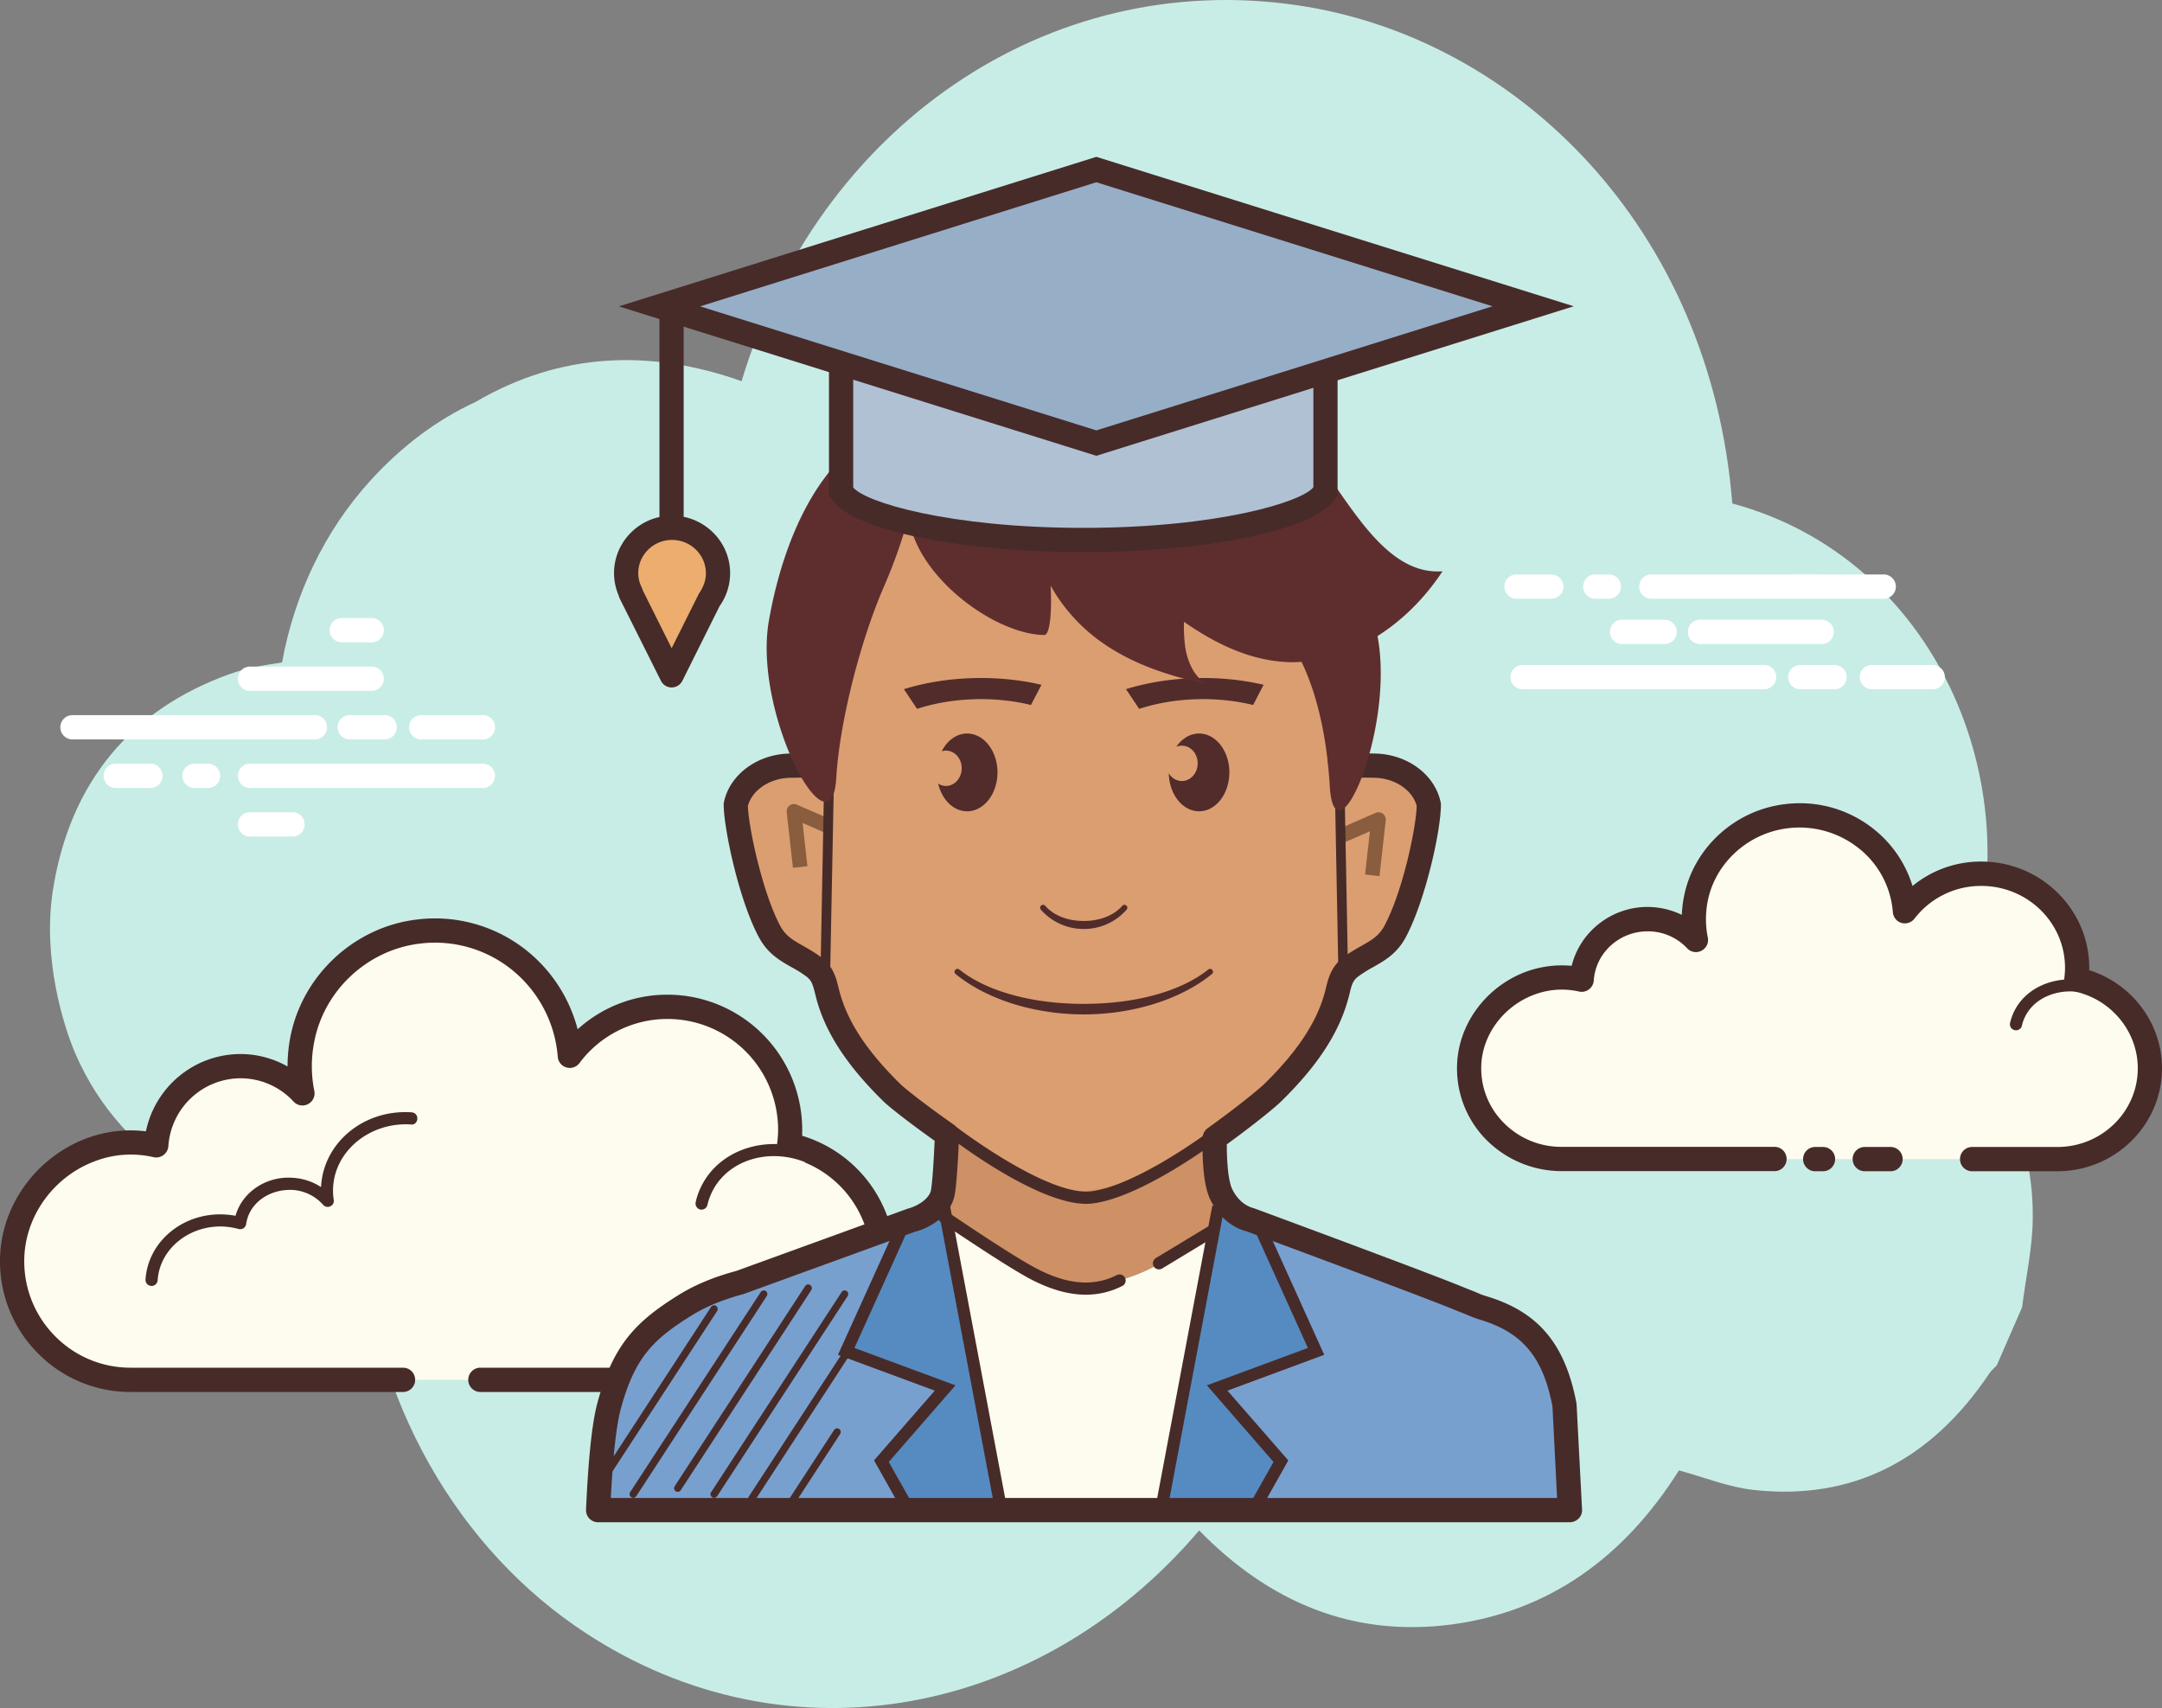 <svg xmlns="http://www.w3.org/2000/svg" viewBox="0 0 100 79"><rect x="0" y="0" width="100" height="79" fill="#808080" stroke="none"/><defs/><path fill="#c8ede6" d="M90.136 47.168c.338-.692.635-1.42.893-2.178 2.95-8.724-1.513-19.176-10.904-21.702-1.015-12.78-9.977-21.547-20.1-23.042C48.443-1.465 37.832 5.908 34.3 17.63c-4.258-1.508-8.401-1.324-12.314.966-1.773.82-3.395 2.03-4.849 3.627-2.135 2.342-3.526 5.298-4.09 8.416-.837.131-1.663.262-2.438.543C6.084 32.81 3.226 36.156 2.443 41.2c-.485 3.14.499 6.272 1.046 7.54 2.166 5 7.195 7.836 12.3 7.087.255-.039.627.075.845.259.267 7.995 4.14 15.065 9.951 19.104 9.32 6.482 21.315 4.487 28.881-4.403 3.243 3.323 7.098 4.938 11.632 4.355 4.506-.584 8.007-3.078 10.559-7.132 1.18.32 2.296.777 3.457.904 4.525.495 8.174-1.33 10.9-5.389.092-.141.227-.247.342-.37.388-.894.778-1.789 1.172-2.687.17-1.36.476-2.72.494-4.076.045-3.657-1.448-6.99-3.886-9.222z"/><path fill="#fdfcef" d="M22.196 63.822h13.176a5.478 5.49 0 001.125-10.864c.03-.228.048-.465.048-.706a5.673 5.686 0 00-5.671-5.684 5.657 5.67 0 00-4.52 2.268 6.259 6.273 0 00-12.385-.712 6.353 6.367 0 00.018 2.448 3.905 3.914 0 00-6.766 2.403 5.25 5.262 0 00-3.04.21C2.115 53.964.65 55.91.562 58.112a5.478 5.49 0 005.474 5.71H18.66"/><path fill="#472b29" d="M35.372 64.383H22.196a.561.562 0 010-1.123h13.176a4.926 4.937 0 004.918-4.929 4.935 4.946 0 00-3.903-4.825.553.555 0 01-.442-.618 4.95 4.95 0 00.045-.636 5.117 5.129 0 00-5.112-5.122 5.081 5.093 0 00-4.078 2.043.558.56 0 01-1.002-.299 5.738 5.75 0 00-2.075-3.982 5.677 5.69 0 00-4.324-1.245c-2.423.299-4.432 2.18-4.873 4.583a5.756 5.769 0 00.012 2.227.56.561 0 01-.957.497 3.338 3.346 0 00-2.456-1.08 3.356 3.364 0 00-3.338 3.141.557.558 0 01-.224.408c-.131.1-.303.136-.46.1a4.656 4.666 0 00-2.722.19c-1.872.701-3.176 2.477-3.255 4.42a4.884 4.895 0 001.37 3.615A4.888 4.899 0 006.04 63.26h12.625a.561.562 0 010 1.123H6.035a5.993 6.007 0 01-4.35-1.86 5.996 6.009 0 01-1.68-4.434c.092-2.386 1.694-4.565 3.978-5.43a5.839 5.839 0 012.766-.332 4.478 4.488 0 014.371-3.575c.771 0 1.52.202 2.18.575 0-.435.04-.87.118-1.303.534-2.877 2.936-5.136 5.842-5.49a6.796 6.812 0 015.172 1.49 6.88 6.896 0 012.286 3.583 6.168 6.182 0 014.16-1.6 6.235 6.25 0 016.227 6.245c0 .096 0 .188-.004.28a6.063 6.076 0 014.31 5.798 6.045 6.058 0 01-6.039 6.052z"/><path fill="#fdfcef" d="M19.024 51.73c-2.027-.135-3.768 1.268-3.895 3.132-.013.231-.005.46.031.68a2.392 2.397 0 00-1.637-.787c-1.212-.078-2.262.725-2.416 1.821a3.558 3.558 0 00-.691-.119c-1.772-.117-3.295 1.11-3.409 2.742"/><path fill="#472b29" d="M7.011 59.48c-.009 0-.012 0-.022-.005a.273.274 0 01-.258-.298c.12-1.78 1.777-3.132 3.707-3 .154.009.303.027.455.057.307-1.088 1.41-1.847 2.652-1.758.477.03.924.18 1.304.429 0-.023 0-.044.004-.06.131-2.019 2-3.549 4.192-3.396a.277.277 0 01.258.299c-.008.157-.135.29-.297.262-1.846-.118-3.479 1.162-3.596 2.869a2.957 2.964 0 00.026.623.27.27 0 01-.157.293.282.283 0 01-.33-.065 2.057 2.061 0 00-1.44-.693c-1.067-.04-1.99.622-2.122 1.574a.296.296 0 01-.122.198.287.287 0 01-.232.035 3.437 3.445 0 00-.634-.11c-1.61-.101-3.011 1.009-3.107 2.482a.285.285 0 01-.28.264z"/><path fill="#fdfcef" d="M37.59 53.602c-1.904-.898-4.104-.262-4.914 1.422-.1.21-.18.425-.227.644"/><path fill="#472b29" d="M32.449 55.949c-.017 0-.04 0-.06-.005a.283.284 0 01-.211-.336c.052-.247.135-.483.245-.708.875-1.819 3.25-2.513 5.286-1.551a.28.28 0 01.135.372.283.284 0 01-.371.135c-1.764-.836-3.803-.254-4.547 1.291a3.047 3.047 0 00-.206.583.276.276 0 01-.271.219z"/><path fill="#fff" d="M14.564 34.2H3.328a.561.562 0 010-1.123h11.236c.312 0 .56.25.56.562a.559.559 0 01-.56.561zm3.79-.561a.562.562 0 00-.56-.562h-1.619a.56.56 0 00-.56.562c0 .31.25.561.56.561h1.619c.311 0 .56-.25.56-.561zm4.542 0a.562.562 0 00-.56-.562h-2.853a.56.56 0 00-.56.562c0 .31.25.561.56.561h2.853c.31 0 .56-.25.56-.561zm0 2.245a.562.562 0 00-.56-.561H11.563c-.311 0-.56.25-.56.561 0 .311.249.562.56.562h10.773c.31 0 .56-.25.56-.562zm-12.712 0a.562.562 0 00-.56-.561h-.652a.561.562 0 000 1.123h.652c.307 0 .56-.25.56-.562zm-2.665 0a.559.559 0 00-.56-.561H5.327a.561.562 0 000 1.123h1.632c.311 0 .56-.25.56-.562zm10.236-4.49a.56.56 0 00-.56-.562h-5.632c-.311 0-.56.25-.56.561 0 .311.249.562.56.562h5.631c.31 0 .56-.25.56-.562zm0-2.246a.56.56 0 00-.56-.562h-1.41a.561.562 0 000 1.123h1.41c.31 0 .56-.25.56-.561zM14.09 38.13a.559.559 0 00-.56-.562h-1.968c-.311 0-.56.25-.56.562 0 .31.249.561.56.561h1.97c.31 0 .56-.25.56-.561z"/><path fill="#fdfcef" d="M91.196 53.607h3.965c2.363 0 4.279-1.877 4.279-4.197 0-2.021-1.456-3.71-3.4-4.11.022-.176.04-.355.04-.538 0-2.4-1.987-4.348-4.434-4.348a4.445 4.455 0 00-3.535 1.733c-.206-2.676-2.644-4.737-5.488-4.395-2.083.25-3.807 1.83-4.192 3.856a4.763 4.774 0 00.013 1.868 3.06 3.066 0 00-2.236-.96c-1.62 0-2.946 1.236-3.05 2.797a4.19 4.2 0 00-2.376.163c-1.61.592-2.756 2.08-2.826 3.767-.092 2.394 1.86 4.364 4.279 4.364h9.867m1.834 0h.408"/><path fill="#472b29" d="M95.16 54.174h-3.965a.561.562 0 010-1.123h3.966c2.052 0 3.719-1.632 3.719-3.638 0-1.714-1.244-3.21-2.954-3.56a.561.562 0 01-.442-.623c.017-.153.03-.307.03-.47 0-2.088-1.736-3.783-3.872-3.783a3.876 3.885 0 00-3.09 1.512.568.57 0 01-.603.198.562.564 0 01-.398-.496 4.167 4.177 0 00-1.532-2.92 4.414 4.424 0 00-3.33-.962c-1.846.225-3.37 1.62-3.707 3.4-.104.557-.1 1.114.01 1.653a.552.554 0 01-.29.61.553.555 0 01-.664-.11 2.485 2.49 0 00-1.83-.785c-1.312 0-2.407.999-2.49 2.276a.557.558 0 01-.224.408.543.545 0 01-.454.101 3.61 3.618 0 00-2.065.14c-1.414.522-2.403 1.834-2.46 3.263a3.547 3.555 0 001.002 2.632 3.734 3.742 0 002.713 1.148H82.1a.561.562 0 010 1.123H72.23a4.922 4.933 0 01-3.523-1.49 4.674 4.684 0 01-1.311-3.457c.073-1.881 1.355-3.596 3.189-4.276a4.824 4.835 0 012.11-.272c.385-1.565 1.824-2.724 3.509-2.724.551 0 1.093.128 1.584.365a5.77 5.77 0 01.096-.816c.425-2.255 2.346-4.026 4.67-4.302a5.478 5.49 0 014.173 1.2 5.332 5.344 0 011.733 2.584 4.99 5.002 0 013.182-1.131c2.752 0 4.993 2.206 4.993 4.912v.114c1.978.622 3.365 2.456 3.365 4.535 0 2.627-2.17 4.763-4.84 4.763zm-10.816 0h-.408a.561.562 0 010-1.123h.408a.561.562 0 010 1.123z"/><path fill="#472b29" d="M93.248 47.655c-.022 0-.039-.004-.061-.008a.277.277 0 01-.214-.333 2.476 2.481 0 01.191-.54c.675-1.372 2.548-1.882 4.171-1.132a.28.28 0 11-.235.51c-1.35-.623-2.89-.234-3.432.872a1.736 1.74 0 00-.145.408.283.284 0 01-.275.224zm-5.78 6.519h-1.24a.561.562 0 010-1.123h1.24a.561.562 0 010 1.123z"/><path fill="#fff" d="M81.63 31.88H70.392a.561.562 0 010-1.122H81.63a.561.562 0 010 1.122zm3.786-.56a.562.562 0 00-.56-.562h-1.62a.561.562 0 000 1.122h1.62c.31 0 .56-.25.56-.56zm4.541 0a.561.561 0 00-.56-.562h-2.849a.561.562 0 000 1.122h2.849c.311 0 .56-.25.56-.56zm-2.266-4.189a.565.565 0 00-.56-.561H76.357a.561.562 0 000 1.123h10.774c.306 0 .56-.252.56-.562zm-12.717 0a.561.561 0 00-.56-.561h-.648a.561.562 0 000 1.123h.648c.315 0 .56-.252.56-.562zm-2.66 0a.561.561 0 00-.56-.561H70.12a.561.562 0 000 1.123h1.632a.56.56 0 00.56-.562zm12.506 2.095a.562.562 0 00-.56-.561h-5.632a.56.56 0 00-.56.561c0 .312.25.562.56.562h5.632a.56.56 0 00.56-.562zm0-2.096a.565.565 0 00-.56-.561h-1.41a.561.562 0 000 1.122h1.41c.307 0 .56-.25.56-.56zm-7.264 2.096a.56.56 0 00-.56-.561h-1.97a.56.56 0 00-.56.561c0 .312.25.562.56.562h1.97c.31 0 .56-.25.56-.562z"/><path fill="#ce9065" d="M72.843 69.847c-.218-3.21-.477-5.022-.477-5.022-.455-2.411-1.435-3.824-3.746-4.521a7.508 7.525 0 01-.384-.136 15.022 15.056 0 00-.657-.267c-1.4-.597-9.714-3.671-9.714-3.671-.688-.171-1.134-.663-1.392-1.215-.425-.909-.257-3.272-.257-3.272s-3.48 1.194-5.65 1.601c-2.127.206-6.7-2.553-6.7-2.553s-.11 3.413-.254 4.166c-.113.598-.753 1.1-1.44 1.273l-7.977 2.903c-.885.228-1.733.561-2.477 1.022-2.008 1.241-3.024 3.11-3.544 4.67 0 0-.526 3.724-.504 3.856-.034.364-.07.759-.104 1.166z"/><path fill="#78a0cf" d="M72.721 69.847l-.246-4.89c-.455-2.407-1.434-3.82-3.745-4.522-.101-.025-.236-.078-.386-.134a23.71 23.764 0 00-.656-.27c-.756-.319-8.21-2.925-10.603-3.82-3.268 2.308-4.734 3.198-6.918 3.198-2.324 0-3.658-1.412-6.897-3.368l-3.627 1.342c-.01-.004-.017-.013-.026-.017l-.35.096-4.967 1.802c-.88.228-1.728.562-2.472 1.022-2.009 1.242-3.03 3.11-3.544 4.67 0 0-.527 3.725-.504 3.856-.013.12-.023.509-.034 1.035z"/><path fill="#472b29" d="M27.623 69a.166.166 0 01-.14-.257l5.404-8.29a.171.172 0 01.235-.052.18.18 0 01.05.235l-5.41 8.29a.164.164 0 01-.14.075zm1.662.277a.168.168 0 01-.14-.258l6.038-9.254a.168.168 0 01.233-.053.17.17 0 01.048.236l-6.034 9.255a.176.176 0 01-.145.074zm2.061-.276a.166.166 0 01-.14-.258l6.035-9.259a.169.169 0 01.235-.048.173.173 0 01.05.233l-6.04 9.258a.164.164 0 01-.14.074zm1.685.276a.161.162 0 01-.092-.026.164.164 0 01-.048-.232l6.035-9.254a.17.17 0 01.232-.053.17.17 0 01.048.236l-6.035 9.255a.175.175 0 01-.14.074zm1.741.207a.166.166 0 01-.14-.259l4.29-6.579a.168.168 0 01.231-.048c.074.053.101.157.048.232l-4.288 6.58a.175.175 0 01-.141.074zm1.804.205a.166.166 0 01-.14-.258l2.144-3.29a.165.165 0 01.232-.048c.078.048.1.154.048.232l-2.144 3.29a.164.164 0 01-.14.074z"/><path fill="#db9e71" d="M63.737 35.042c-.131-.009-.262-.009-.403-.009-1.08-.053-1.392.377-1.34-.294.088-1.188-.078-6.017-.078-6.263 0-5-5.21-9.083-12.09-9.306v-.017c.319.004.275.008.232.008-.044 0-.083-.004.888-.008v.017c-7.531.224-12.743 4.307-12.743 9.307 0 .245-.165 5.074-.078 6.262.048.671-.258.241-1.34.294-.14 0-.271 0-.402.01-1.186.078-2.144.832-2.35 1.77.145.088.683 4.189 1.558 5.803.49.904 1.251 1.03 2.034 1.615.434.32.517.683.635 1.166.437 1.785 1.658 3.302 2.998 4.6.657.64 5.037 5.32 8.8 5.084 3.78-.146 8.144-4.443 8.805-5.084 1.333-1.298 2.554-2.816 2.992-4.6.123-.483.206-.846.638-1.167.785-.583 1.546-.71 2.031-1.614.875-1.613 1.419-5.715 1.563-5.802-.206-.939-1.165-1.693-2.35-1.772z"/><path fill="#512c2b" d="M50.128 42.968a2.621 2.627 0 001.983-.895.132.132 0 00-.015-.189.132.132 0 00-.188.013c-.388.447-1.042.701-1.78.701-.745 0-1.392-.254-1.782-.701a.138.138 0 00-.1-.048.13.13 0 00-.087.034.132.132 0 00-.018.19 2.636 2.636 0 001.987.895zm-2.442-10.36l.485-.934c-2.052-.483-4.415-.404-6.363.202l.61.912c1.605-.53 3.574-.597 5.268-.18zm10.275 0l.485-.934c-2.052-.483-4.415-.404-6.366.202l.612.912c1.606-.53 3.575-.597 5.269-.18zm-13.229 1.32c-.49 0-.923.325-1.173.82a.708.71 0 01.193-.03c.406 0 .73.363.73.816 0 .451-.327.82-.73.82a.646.648 0 01-.359-.115c.17.745.705 1.286 1.339 1.286.775 0 1.405-.808 1.405-1.8 0-.99-.63-1.797-1.405-1.797zm10.73 0c-.42 0-.796.236-1.054.614a.633.634 0 01.257-.052c.403 0 .732.363.732.815 0 .452-.329.82-.732.82a.708.71 0 01-.604-.36c.018.975.639 1.76 1.4 1.76.776 0 1.401-.808 1.401-1.804 0-.985-.625-1.793-1.4-1.793zm.596 11.122a.132.132 0 00.016-.188.133.133 0 00-.188-.018c-1.265 1.01-3.36 1.588-5.758 1.588-2.394 0-4.494-.579-5.759-1.592a.14.14 0 00-.188.023.132.132 0 00.018.187c1.426 1.171 3.644 1.869 5.93 1.869 2.283 0 4.497-.698 5.928-1.869z"/><path fill="#895d3d" d="M63.806 40.525l-.668-.076.227-1.998-1.134.49-.266-.618 1.662-.724a.336.337 0 01.468.347zm-27.13-.387l-.289-2.579a.336.337 0 01.469-.341l1.662.719-.262.623-1.134-.497.224 2.001z"/><path fill="#472b29" d="M38.178 45.124h-.005a.224.225 0 01-.22-.228l.184-9.71a.224.225 0 01.224-.218h.005a.224.225 0 01.223.228l-.189 9.71a.22.22 0 01-.224.218zm23.948 0a.22.22 0 01-.223-.219l-.184-9.71a.222.222 0 01.22-.227h.003a.22.22 0 01.224.219l.184 9.71a.224.225 0 01-.22.227zm-11.88 10.558c-2.285 0-6.117-2.934-6.288-3.065a.283.284 0 01-.053-.396.28.28 0 01.394-.048c.044.03 4.157 3.153 6.156 2.93 2.05-.242 5.335-2.667 5.37-2.694a.28.281 0 01.332.452c-.14.106-3.439 2.54-5.631 2.803-.092.009-.184.018-.28.018z"/><path fill="#fdfcef" d="M44.68 63.69c.425 1.157-.215 2.82-.245 4-.018.772.044 1.478.153 2.157h11.89a16.26 16.26 0 011.412-1.939c-.817-1.034-1.395-2.236-2.227-3.262-.201-.246-.218-.548 0-.794.469-.53 1.125-.797 1.764-1.061.705-.294 1.386-.614 2.1-.877-.446-1.873-1.334-3.57-2.445-5.137-.15-.205-.12-.407-.01-.556-3.26 2.298-4.726 3.188-6.905 3.188-2.223 0-3.557-1.293-6.498-3.118-.276 1.707-1.82 4.013-.674 5.688.451.667 1.383.895 1.684 1.711z"/><path fill="#568bc1" d="M58.014 69.847l1.295-2.263-2.95-3.385 4.573-1.693c-1.926-6.201-4.573-7.333-4.573-7.333-.613 4.745-1.632 10.017-2.644 14.674zm-17.246-2.263l1.273 2.263h4.27c-.984-4.657-1.982-9.93-2.594-14.674 0 0-2.647 1.132-4.573 7.332l4.573 1.694z"/><path fill="#472b29" d="M49.878 19.964l-.307-.017c-.108-.005-.214-.018-.323-.018a.563.565 0 01-.542-.562c0-.31.25-.579.56-.579.494 0 .7.005.784.005.011 0 .117-.005.336-.005.31 0 .56.255.56.561v.018c0 .304-.24.548-.538.562-.105 0-.206.013-.307.018z"/><path fill="#472b29" d="M72.611 70.409H27.666a.558.56 0 01-.56-.587c.109-2.413.28-4.031.529-4.944.732-2.715 1.808-3.776 3.79-5.004.74-.456 1.624-.82 2.626-1.088l7.929-2.88c.564-.15 1.015-.514 1.08-.852.03-.166.097-.685.17-2.29-1.15-.814-2.09-1.552-2.363-1.818-1.75-1.716-2.751-3.277-3.15-4.922-.122-.5-.175-.675-.428-.865a5.48 5.492 0 00-.688-.429c-.537-.307-1.093-.623-1.5-1.38-.942-1.756-1.628-5.075-1.628-6.136 0-.04.004-.08.013-.12.262-1.219 1.44-2.135 2.857-2.232.145-.013.294-.013.442-.013.307-.013.565.009.77.035-.044-1.355.04-4.223.075-5.517.009-.325.018-.535.018-.584 0-5.227 5.229-9.503 12.16-9.937 7.369.43 12.669 4.61 12.669 9.937 0 .05.009.26.018.584.033 1.32.117 4.28.073 5.517a3.92 3.93 0 01.796-.034c.123 0 .269.003.412.011 1.423.098 2.596 1.014 2.857 2.235.01.038.014.078.014.118 0 1.223-.727 4.455-1.624 6.134-.407.76-.967 1.075-1.505 1.381a6.195 6.209 0 00-.687.431c-.254.189-.306.364-.42.842-.407 1.667-1.405 3.228-3.155 4.943-.285.28-1.295 1.105-2.512 1.983 0 .965.088 1.717.241 2.052.157.333.464.763 1.02.907.397.146 8.401 3.106 9.797 3.697.253.097.482.189.661.269.113.043.235.087.328.113 2.375.724 3.61 2.202 4.13 4.956l.255 4.9a.549.55 0 01-.154.412.596.597 0 01-.41.175zm-44.359-1.123H72.02l-.213-4.233c-.435-2.271-1.375-3.416-3.344-4.012-.114-.03-.263-.088-.426-.15a15.647 15.683 0 00-.66-.267c-1.386-.587-9.627-3.635-9.705-3.666-.714-.18-1.339-.72-1.707-1.504-.249-.545-.368-1.491-.34-2.83a.558.56 0 01.234-.442c1.363-.975 2.386-1.82 2.614-2.04 1.588-1.56 2.494-2.956 2.84-4.381.13-.536.257-1.058.844-1.5.276-.207.547-.36.81-.509.472-.267.814-.46 1.068-.934.844-1.578 1.465-4.518 1.492-5.544-.184-.693-.941-1.236-1.83-1.293-.118-.01-.236-.01-.362-.01-.369-.017-.613.023-.815.054-.257.044-.586.096-.853-.15-.271-.254-.245-.622-.232-.797.07-.948-.026-4.387-.065-5.681a44.159 44.258 0 01-.014-.613c0-4.716-4.857-8.425-11.548-8.82-6.266.4-11.045 4.187-11.045 8.82 0 .048-.004.272-.017.614-.034 1.293-.132 4.732-.061 5.679.012.176.04.544-.236.798-.264.242-.592.193-.854.15a3.793 3.802 0 00-.784-.053c-.152 0-.27 0-.392.009-.885.061-1.642.6-1.826 1.293.027 1.018.692 4.049 1.492 5.544.254.474.596.667 1.068.934.263.15.534.304.81.509.586.442.713.966.835 1.473.355 1.456 1.26 2.847 2.849 4.408.224.22 1.208.996 2.477 1.882a.551.552 0 01.24.487c-.065 1.46-.135 2.386-.206 2.754-.17.898-1.05 1.508-1.85 1.71l-7.925 2.882c-.945.254-1.725.574-2.371.974-1.8 1.113-2.656 1.96-3.3 4.341-.202.75-.354 2.131-.46 4.114z"/><path fill="#5e2e2e" d="M66.721 26.424c-2.534.184-4.122-2.855-5.771-5.096-4.026-5.465-11.072-7.162-16.932-4.013-1.561.838-2.812 1.737-3.172 2.549-2.962 1.262-4.629 5.122-5.28 8.832-.763 4.329 2.895 11.03 3.113 7.303.158-2.694 1.161-6.456 2.176-8.794.455-1.053.871-2.167 1.168-3.32.35 2.798 3.996 5.46 6.28 5.486.245 0 .359-.965.293-2.28a7.954 7.972 0 002.39 2.636c1.487 1.044 3.199 1.565 4.906 1.933-.605-.253-.96-.999-1.073-1.737a7.291 7.291 0 01-.056-1.162c1.49 1.036 3.088 1.8 4.83 1.864.202.01.403 0 .608-.012.901 1.873 1.212 4.126 1.304 5.732.219 3.727 2.99-2.5 2.227-6.83-.004-.03-.013-.064-.018-.096 1.139-.718 2.18-1.74 3.007-2.995zm-24.32-4.53a1.636 1.64 0 00.017-.154l.056.018c-.026.048-.047.092-.074.136z"/><path fill="#472b29" d="M46.649 70.128h-4.77l-1.453-2.582 2.81-3.225-4.477-1.657 2.69-5.94.51.234-2.438 5.39 4.673 1.728-3.085 3.544 1.098 1.947h3.764l-2.582-13.701.551-.106zm11.487 0h-4.77l2.708-14.368.552.106-2.581 13.7h3.762l1.098-1.946-3.084-3.545 4.673-1.728-2.437-5.389.508-.232 2.686 5.938-4.476 1.657 2.814 3.228z"/><path fill="#472b29" d="M50.22 59.883c-.8 0-1.655-.246-2.578-.732-1.203-.64-4.017-2.558-4.135-2.636a.281.282 0 01-.074-.391.278.278 0 01.39-.074c.025.018 2.904 1.983 4.077 2.6 1.445.768 2.67.874 3.76.326a.282.283 0 01.376.127.279.28 0 01-.128.377 3.67 3.67 0 01-1.688.403zm3.387-1.171a.279.28 0 01-.241-.136.285.285 0 01.096-.386l2.472-1.496a.283.284 0 01.386.097.286.286 0 01-.097.386l-2.472 1.496a.287.287 0 01-.144.039zM30.502 13.99h1.12v12.35h-1.12z"/><path fill="#ecad6f" d="M33.21 26.511c0-1.156-.954-2.1-2.126-2.1-1.173 0-2.123.944-2.123 2.1 0 .334.083.64.224.921h-.018l1.9 3.803 1.758-3.526c.24-.338.385-.75.385-1.198z"/><path fill="#472b29" d="M31.066 31.797a.552.554 0 01-.498-.312l-1.905-3.803a.885.887 0 01-.048-.14 2.642 2.647 0 01-.214-1.03c0-1.47 1.203-2.661 2.683-2.661 1.483 0 2.687 1.196 2.687 2.66a2.64 2.64 0 01-.487 1.523l-1.72 3.451a.552.554 0 01-.498.311zm-1.338-4.496l1.338 2.68 1.26-2.522c.228-.333.324-.635.324-.948 0-.846-.704-1.538-1.566-1.538-.862 0-1.563.692-1.563 1.538 0 .225.056.448.163.667a.46.46 0 01.044.124z"/><path fill="#b0c1d4" d="M50.106 24.977c-6.634 0-10.752-1.298-11.177-2.237l-.026-.056v-8.132h22.405V22.7l-.026.04c-.425.938-4.542 2.236-11.176 2.236z"/><path fill="#472b29" d="M60.748 15.113v7.425c-.556.693-4.463 1.877-10.642 1.877-6.206 0-10.117-1.192-10.642-1.872v-7.43h21.284m1.12-1.122H38.343v8.982h.074c.652 1.442 5.633 2.565 11.689 2.565s11.036-1.123 11.688-2.565h.074z"/><path fill="#97aec7" d="M30.506 14.17L50.71 7.841l20.203 6.325-20.203 6.329z"/><path fill="#472b29" d="M50.71 8.43l18.322 5.737-18.322 5.74-18.327-5.737L50.71 8.43m0-1.176L28.624 14.17l22.086 6.912 22.08-6.916z"/></svg>